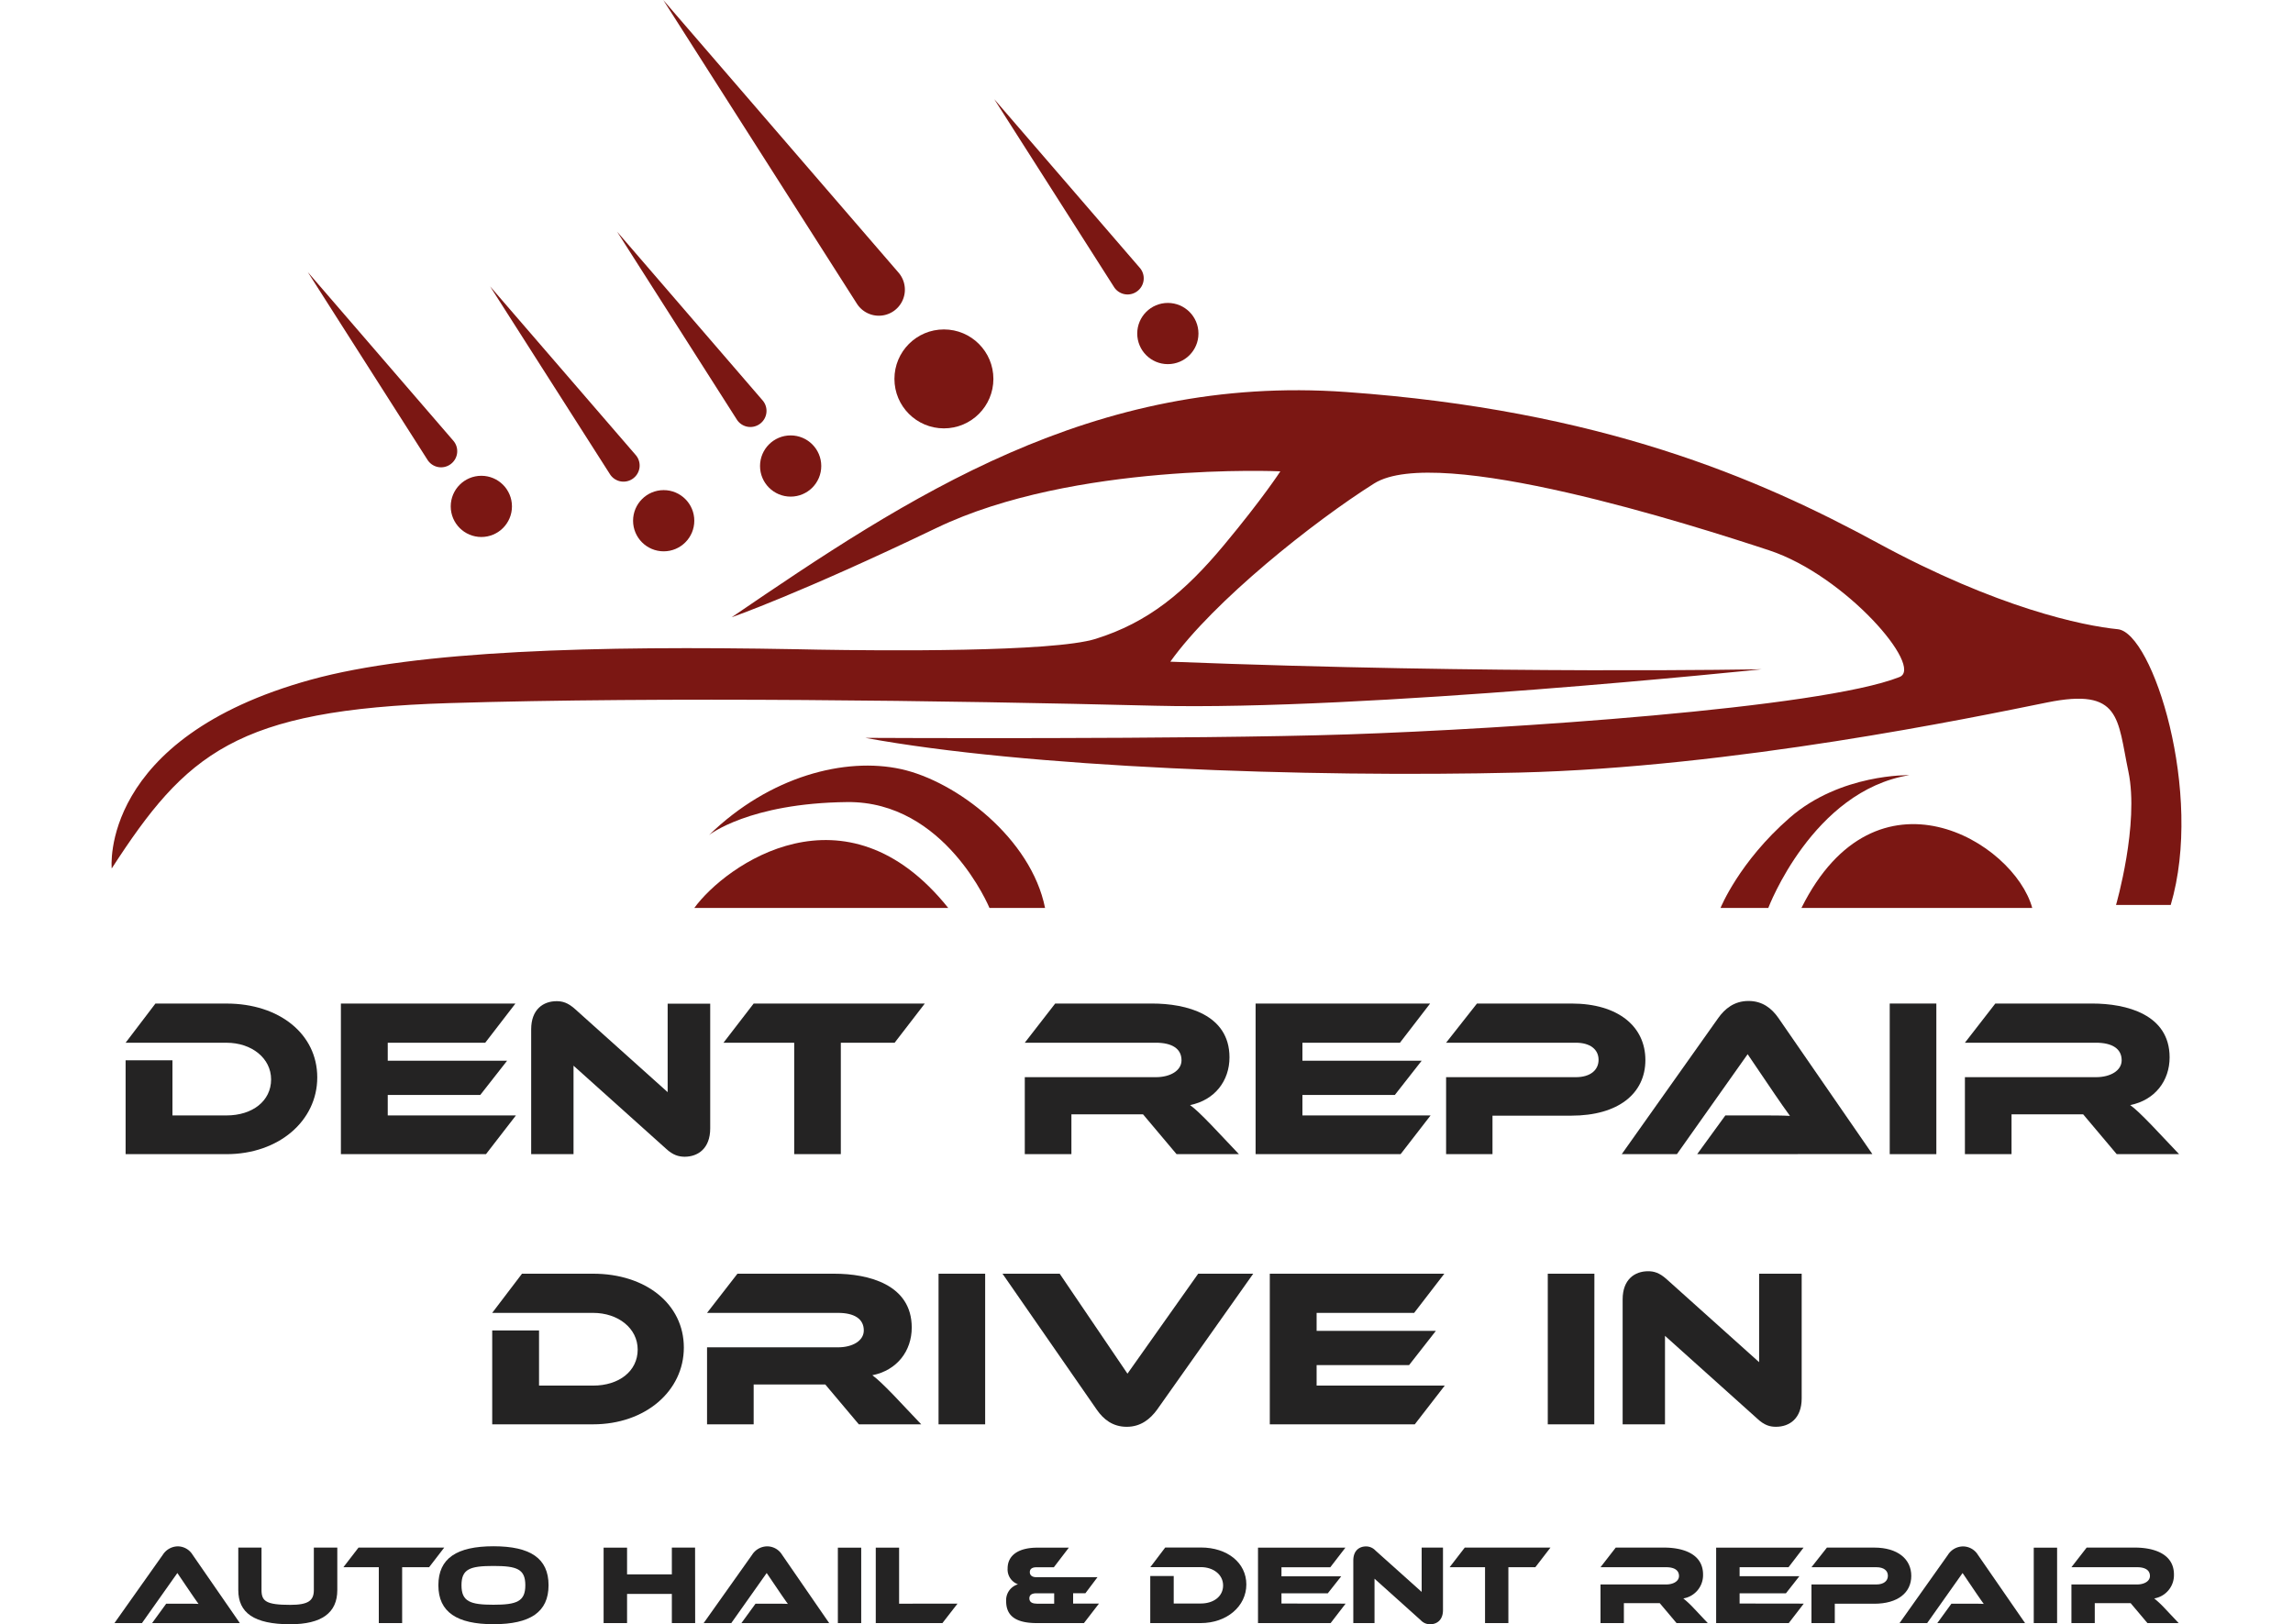 <svg id="f908e4c1-044a-41ac-96b0-8ae905569b9a" data-name="Layer 1" xmlns="http://www.w3.org/2000/svg" width="1000" height="708.51" viewBox="0 0 1000 708.51"><defs><style>.b32e9146-ba8b-49a7-b3c3-2fa84a91b75e{fill:#7b1713;}.a6a4de9c-560a-4526-9f8a-f713f59fb012{fill:#242323;}</style></defs><path class="b32e9146-ba8b-49a7-b3c3-2fa84a91b75e" d="M923.6,274.47c-15.2-1.49-52.47-9.23-104.72-37.63S697.9,178.91,587.15,171s-191.41,46-268.08,98.26c0,0,29.53-10.23,89.42-39S558.37,205.6,558.37,205.6s-7.57,11.74-24.61,32.19-32.94,33.7-55.95,40.89c-18.76,5.87-93.9,5.16-120.94,4.7l-9.69-.19h-.07c-87.18-1.6-165.2.51-211.5,13.29C43,322,48.72,378.83,48.72,378.83c32.37-50,54-69.29,147.1-72.13s217-1.13,307.84,1.14,264.67-15.91,264.67-15.91-115.51,2.25-257.94-3.3c18.89-26.48,62.6-61.17,88.87-77.73,27.65-17.41,139,18.18,172.29,29.16s67.77,51.12,56.79,55.28c-34.45,13.63-171.9,22.72-240.44,25s-210.52,1.52-210.52,1.52C447.05,334.72,569,339.27,662.5,337s197.84-24,230.21-30.57,30.67,7.1,35.5,30.1-5.39,58.22-5.39,58.22h23.85C961.15,345.89,938.79,276,923.6,274.47Z"/><path class="b32e9146-ba8b-49a7-b3c3-2fa84a91b75e" d="M302.79,396.06H413.54C368.67,340,316.42,377.32,302.79,396.06Z"/><path class="b32e9146-ba8b-49a7-b3c3-2fa84a91b75e" d="M392.9,335.48c-24.23-5.3-57.17,3-83.68,28.78,0,0,17.37-13.92,60.21-14.39s62.09,46.19,62.09,46.19h24.24C449.7,365.77,417.14,340.78,392.9,335.48Z"/><path class="b32e9146-ba8b-49a7-b3c3-2fa84a91b75e" d="M785.62,396.06H886.28C878.32,367.09,818.12,330.78,785.62,396.06Z"/><path class="b32e9146-ba8b-49a7-b3c3-2fa84a91b75e" d="M832.7,338.13s-30-.76-52.16,18.55-30.2,39.38-30.2,39.38h20.83S790.48,344.94,832.7,338.13Z"/><circle class="b32e9146-ba8b-49a7-b3c3-2fa84a91b75e" cx="411.65" cy="165.28" r="21.58"/><path class="b32e9146-ba8b-49a7-b3c3-2fa84a91b75e" d="M289.25,0l84.44,132.46a11.36,11.36,0,0,0,16.18,3.14h0a11.37,11.37,0,0,0,2-16.67Z"/><circle class="b32e9146-ba8b-49a7-b3c3-2fa84a91b75e" cx="509.31" cy="145.49" r="13.35"/><path class="b32e9146-ba8b-49a7-b3c3-2fa84a91b75e" d="M433.6,43.26l52.23,81.93a7,7,0,0,0,10,1.94h0a7,7,0,0,0,1.24-10.31Z"/><circle class="b32e9146-ba8b-49a7-b3c3-2fa84a91b75e" cx="344.81" cy="203.28" r="13.35"/><path class="b32e9146-ba8b-49a7-b3c3-2fa84a91b75e" d="M269.11,101.05,321.33,183a7,7,0,0,0,10,1.94h0a7,7,0,0,0,1.24-10.3Z"/><circle class="b32e9146-ba8b-49a7-b3c3-2fa84a91b75e" cx="289.44" cy="227.14" r="13.35"/><path class="b32e9146-ba8b-49a7-b3c3-2fa84a91b75e" d="M213.73,124.91,266,206.84a7,7,0,0,0,10,1.94h0a7,7,0,0,0,1.23-10.31Z"/><circle class="b32e9146-ba8b-49a7-b3c3-2fa84a91b75e" cx="209.92" cy="220.89" r="13.35"/><path class="b32e9146-ba8b-49a7-b3c3-2fa84a91b75e" d="M134.21,118.66l52.23,81.93a7,7,0,0,0,10,1.94h0a7,7,0,0,0,1.24-10.31Z"/><path class="a6a4de9c-560a-4526-9f8a-f713f59fb012" d="M66.33,708l6.15-8.46h8.26c2,0,4.28,0,5.86.1-.89-1.18-2.27-3.2-3.35-4.77l-5.9-8.71L61.91,708h-12L71,678.21a7.87,7.87,0,0,1,6.59-3.68A7.64,7.64,0,0,1,84,678.21L104.6,708Z"/><path class="a6a4de9c-560a-4526-9f8a-f713f59fb012" d="M147.1,693.61q0,14.89-20.51,14.9c-15.84,0-22.67-5-22.67-14.9V675.07h10.13v18.54c0,4.87,2.06,6.44,12.54,6.44,7.82,0,10.28-1.82,10.28-6.44V675.07H147.1Z"/><path class="a6a4de9c-560a-4526-9f8a-f713f59fb012" d="M193.73,675.07l-6.59,8.56H175.38V708H165.2V683.63H149.76l6.59-8.56Z"/><path class="a6a4de9c-560a-4526-9f8a-f713f59fb012" d="M239.23,691.49c0,11.76-8.07,17-24,17s-24.05-5.26-24.05-17,8-17,24.05-17S239.23,679.74,239.23,691.49Zm-10.13,0c0-7.08-3.69-8.41-13.92-8.41s-13.92,1.33-13.92,8.41S205,700,215.18,700,229.1,698.58,229.1,691.49Z"/><path class="a6a4de9c-560a-4526-9f8a-f713f59fb012" d="M303.17,708H293V695.28H273.47V708H263.24v-32.9h10.23v11.65H293V675.07h10.13Z"/><path class="a6a4de9c-560a-4526-9f8a-f713f59fb012" d="M323.34,708l6.15-8.46h8.26c2,0,4.28,0,5.86.1-.89-1.18-2.27-3.2-3.35-4.77l-5.9-8.71L318.92,708H306.87L328,678.21a7.87,7.87,0,0,1,6.59-3.68,7.64,7.64,0,0,1,6.49,3.68L361.61,708Z"/><path class="a6a4de9c-560a-4526-9f8a-f713f59fb012" d="M375.58,708H365.4v-32.9h10.18Z"/><path class="a6a4de9c-560a-4526-9f8a-f713f59fb012" d="M417.59,699.51,411,708H381.93v-32.9h10.18v24.44Z"/><path class="a6a4de9c-560a-4526-9f8a-f713f59fb012" d="M472.72,708h-20.6c-10.38,0-13.33-4.13-13.33-9.59a7.21,7.21,0,0,1,5.16-7.33,6.87,6.87,0,0,1-4.52-6.88c0-6,5.06-9.1,12.93-9.1h13.77l-6.54,8.56h-7.67c-1.42,0-2.8.49-2.8,2.11s1.33,2.21,2.8,2.21h26.71l-5.27,7H468v4.52h11.27Zm-20.65-8.46h7.67V695h-7.67c-2.17,0-3.15.78-3.15,2.21S449.9,699.51,452.07,699.51Z"/><path class="a6a4de9c-560a-4526-9f8a-f713f59fb012" d="M523.64,708h-22V687.46h10.23v12h11.81c5.65,0,9.73-3.15,9.73-7.87s-4.22-8-9.73-8h-22l6.49-8.56h15.55c11.5,0,19.82,6.64,19.82,16.13S535.05,708,523.64,708Z"/><path class="a6a4de9c-560a-4526-9f8a-f713f59fb012" d="M586.84,699.51,580.3,708H548.63v-32.9h38.11l-6.59,8.56H558.86v3.93h26.06L579.07,695H558.86v4.47Z"/><path class="a6a4de9c-560a-4526-9f8a-f713f59fb012" d="M619.6,706.74l-20.16-18.1V708h-9.25v-27.3c0-4.37,2.66-6.14,5.56-6.14a5.58,5.58,0,0,1,4.08,1.77L620,694.4V675.07h9.3v27.24c0,4.38-2.66,6.2-5.61,6.2A5.44,5.44,0,0,1,619.6,706.74Z"/><path class="a6a4de9c-560a-4526-9f8a-f713f59fb012" d="M676.17,675.07l-6.59,8.56H657.82V708H647.64V683.63H632.2l6.59-8.56Z"/><path class="a6a4de9c-560a-4526-9f8a-f713f59fb012" d="M744.78,708H731.16l-7.33-8.7H708.19V708H698V691.15h28.62c3.15,0,5.61-1.43,5.61-3.69,0-2.56-2.11-3.83-5.61-3.83H698l6.64-8.56H725.8c7.47,0,16.92,2.36,16.92,11.75a10.3,10.3,0,0,1-8.61,10.43,42.54,42.54,0,0,1,4.62,4.33Z"/><path class="a6a4de9c-560a-4526-9f8a-f713f59fb012" d="M786.64,699.51,780.1,708H748.43v-32.9h38.11L780,683.63H758.66v3.93h26.06L778.87,695H758.66v4.47Z"/><path class="a6a4de9c-560a-4526-9f8a-f713f59fb012" d="M817.39,699.56H800.17V708H790V691.15h28.33c3.15,0,5-1.52,5-3.79s-1.82-3.73-5-3.73H790l6.74-8.56h20.66c10.18,0,16.13,5,16.13,12.34S827.62,699.56,817.39,699.56Z"/><path class="a6a4de9c-560a-4526-9f8a-f713f59fb012" d="M844.88,708l6.15-8.46h8.27c2,0,4.27,0,5.85.1-.89-1.18-2.26-3.2-3.35-4.77l-5.9-8.71L840.46,708H828.41l21.1-29.76a7.87,7.87,0,0,1,6.59-3.68,7.64,7.64,0,0,1,6.49,3.68L883.15,708Z"/><path class="a6a4de9c-560a-4526-9f8a-f713f59fb012" d="M897.12,708H886.94v-32.9h10.18Z"/><path class="a6a4de9c-560a-4526-9f8a-f713f59fb012" d="M950.14,708H936.52l-7.33-8.7H913.55V708H903.37V691.15H932c3.15,0,5.61-1.43,5.61-3.69,0-2.56-2.11-3.83-5.61-3.83H903.37l6.64-8.56h21.15c7.48,0,16.92,2.36,16.92,11.75a10.3,10.3,0,0,1-8.61,10.43,42.54,42.54,0,0,1,4.62,4.33Z"/><path class="a6a4de9c-560a-4526-9f8a-f713f59fb012" d="M98.78,503.45h-44V462.5H75.21v24.06H98.78c11.3,0,19.45-6.28,19.45-15.71,0-9.23-8.45-16-19.45-16h-44l13-17.09h31c23,0,39.58,13.26,39.58,32.21S121.57,503.45,98.78,503.45Z"/><path class="a6a4de9c-560a-4526-9f8a-f713f59fb012" d="M225,486.56l-13.06,16.89H148.67v-65.7h76.11l-13.16,17.09H169.1v7.86h52.05l-11.69,14.92H169.1v8.94Z"/><path class="a6a4de9c-560a-4526-9f8a-f713f59fb012" d="M290.38,501l-40.26-36.14v38.59H231.65V449c0-8.74,5.31-12.28,11.1-12.28,2.46,0,4.91.59,8.15,3.54l40.27,36.14v-38.6h18.56v54.41c0,8.74-5.31,12.37-11.2,12.37C296,504.53,293.52,503.94,290.38,501Z"/><path class="a6a4de9c-560a-4526-9f8a-f713f59fb012" d="M403.32,437.75l-13.16,17.09H366.69v48.61H346.36V454.84H315.52l13.16-17.09Z"/><path class="a6a4de9c-560a-4526-9f8a-f713f59fb012" d="M540.31,503.45h-27.2l-14.63-17.38H467.25v17.38H446.92V469.87h57.16c6.28,0,11.19-2.85,11.19-7.37,0-5.11-4.22-7.66-11.19-7.66H446.92l13.26-17.09h42.23c14.92,0,33.78,4.72,33.78,23.47,0,10.22-6.39,18.66-17.19,20.82,2.26,1.67,4.72,4,9.23,8.65Z"/><path class="a6a4de9c-560a-4526-9f8a-f713f59fb012" d="M623.89,486.56l-13.07,16.89H547.58v-65.7h76.11l-13.16,17.09H568v7.86h52l-11.69,14.92H568v8.94Z"/><path class="a6a4de9c-560a-4526-9f8a-f713f59fb012" d="M685.26,486.66H650.89v16.79H630.66V469.87h56.57c6.28,0,9.92-3.05,9.92-7.57s-3.64-7.46-9.92-7.46H630.66l13.46-17.09h41.24c20.33,0,32.21,10,32.21,24.65S705.69,486.66,685.26,486.66Z"/><path class="a6a4de9c-560a-4526-9f8a-f713f59fb012" d="M740.16,503.45l12.28-16.89h16.49c3.93,0,8.55,0,11.69.2-1.77-2.36-4.52-6.39-6.68-9.53l-11.78-17.38-30.84,43.6H707.26L749.39,444c2.75-3.83,6.78-7.37,13.16-7.37,6.09,0,10.12,3.24,13,7.37l41,59.41Z"/><path class="a6a4de9c-560a-4526-9f8a-f713f59fb012" d="M844.46,503.45H824.13v-65.7h20.33Z"/><path class="a6a4de9c-560a-4526-9f8a-f713f59fb012" d="M950.32,503.45h-27.2l-14.64-17.38H877.25v17.38H856.92V469.87h57.16c6.29,0,11.2-2.85,11.2-7.37,0-5.11-4.23-7.66-11.2-7.66H856.92l13.26-17.09h42.23c14.93,0,33.78,4.72,33.78,23.47,0,10.22-6.38,18.66-17.18,20.82,2.26,1.67,4.71,4,9.23,8.65Z"/><path class="a6a4de9c-560a-4526-9f8a-f713f59fb012" d="M258.66,621.3h-44V580.35h20.42v24.06h23.57c11.3,0,19.45-6.29,19.45-15.72,0-9.23-8.45-16-19.45-16h-44l13-17.09h31c23,0,39.58,13.26,39.58,32.21S281.45,621.3,258.66,621.3Z"/><path class="a6a4de9c-560a-4526-9f8a-f713f59fb012" d="M401.75,621.3H374.54l-14.63-17.38H328.68V621.3H308.35V587.71h57.16c6.28,0,11.2-2.85,11.2-7.36,0-5.11-4.23-7.66-11.2-7.66H308.35l13.26-17.09h42.23c14.93,0,33.78,4.71,33.78,23.47,0,10.21-6.38,18.66-17.18,20.82,2.26,1.67,4.71,4,9.23,8.64Z"/><path class="a6a4de9c-560a-4526-9f8a-f713f59fb012" d="M429.64,621.3H409.31V555.6h20.33Z"/><path class="a6a4de9c-560a-4526-9f8a-f713f59fb012" d="M462.14,555.6l29.56,43.6,30.84-43.6h24l-42,59.41c-2.85,3.83-6.88,7.37-13.16,7.37-6.09,0-10.12-3.24-13-7.37L437.2,555.6Z"/><path class="a6a4de9c-560a-4526-9f8a-f713f59fb012" d="M630.07,604.41,617,621.3H553.77V555.6h76.11l-13.16,17.09H574.19v7.85h52l-11.68,14.93H574.19v8.94Z"/><path class="a6a4de9c-560a-4526-9f8a-f713f59fb012" d="M695.28,621.3H675V555.6h20.33Z"/><path class="a6a4de9c-560a-4526-9f8a-f713f59fb012" d="M766.38,618.84,726.12,582.7v38.6H707.65V566.8c0-8.75,5.31-12.28,11.1-12.28,2.46,0,4.91.59,8.15,3.53l40.27,36.14V555.6h18.56V610c0,8.74-5.31,12.37-11.2,12.37C772,622.38,769.52,621.79,766.38,618.84Z"/></svg>